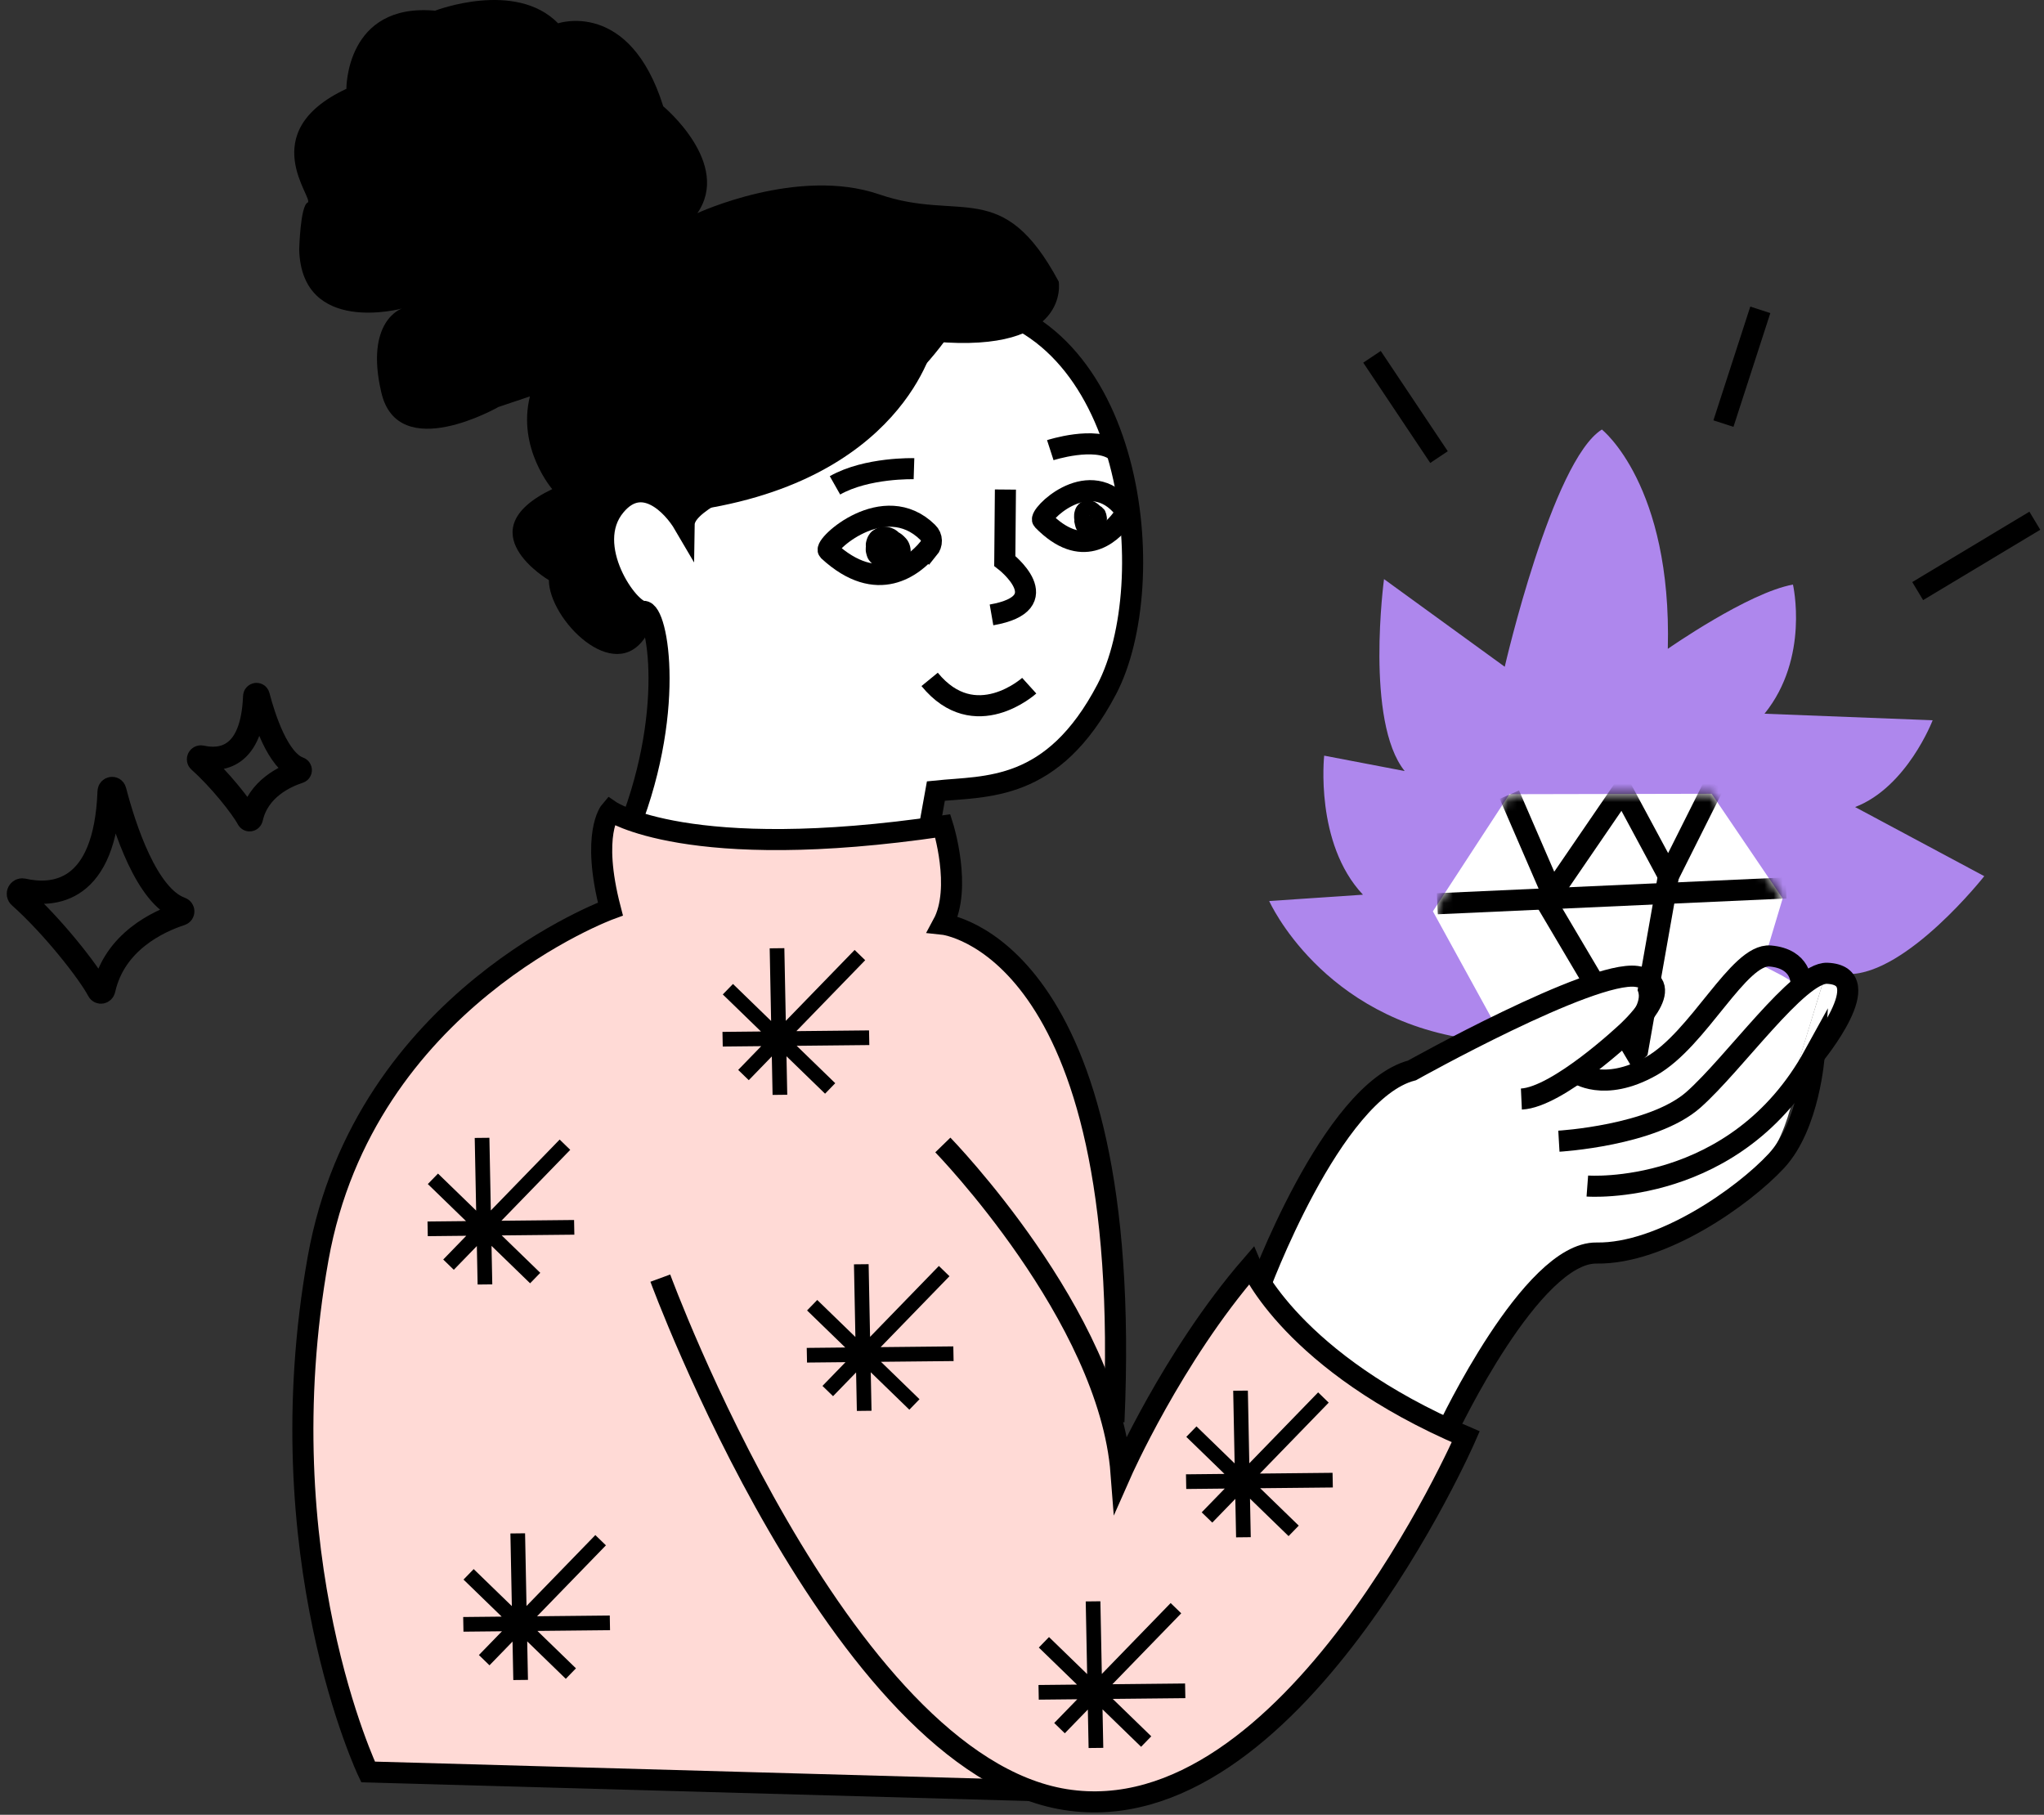 <svg width="223" height="198" viewBox="0 0 223 198" fill="none" xmlns="http://www.w3.org/2000/svg">
<rect x="0" y="0" width="223" height="198" fill="#333333" stroke="none"/>
<path d="M101.645 92.695L102.795 86.305C108.311 85.731 115.529 86.466 121.436 75.203C127.482 63.664 124.585 34.679 105.185 32.886C95.968 49.459 75.395 52.493 75.326 57.228C74.062 55.067 70.752 51.665 67.833 55.159C64.155 59.526 69.327 66.813 70.89 66.698C72.453 66.583 74.545 78.007 68.844 91.523L101.645 92.672V92.695Z" fill="white"/>
<path d="M76.039 23.276C76.039 23.276 87.026 18.15 95.922 21.207C104.818 24.265 109.369 19.276 115.506 30.724C115.506 30.724 116.862 38.585 101.944 37.275C101.944 37.275 98.634 52.951 74.361 55.87C74.361 55.87 68.5 50.629 65.856 55.502C62.523 61.709 71.787 67.317 70.454 69.432C67.029 74.834 59.903 67.57 59.88 63.295C59.88 63.295 50.732 57.939 60.248 53.365C60.248 53.365 56.409 48.928 57.811 43.251L54.386 44.4C54.386 44.4 43.445 50.675 41.606 42.837C39.767 34.999 43.836 33.666 43.836 33.666C43.836 33.666 32.917 36.631 32.642 27.253C32.642 27.253 32.757 22.472 33.561 22.104C34.366 21.736 27.608 14.45 37.791 9.691C37.791 9.691 37.699 0.29 47.468 1.164C47.468 1.164 56.225 -2.215 60.891 2.543C60.891 2.543 68.684 -0.124 72.361 11.599C72.361 11.599 79.901 17.851 76.039 23.322V23.276Z" fill="black"/>
<path d="M100.956 92.695L102.105 86.305C107.622 85.731 114.839 86.466 120.747 75.203C126.792 63.664 123.896 34.679 104.496 32.886C95.278 49.459 74.706 52.493 74.637 57.228C73.373 55.067 70.063 51.665 67.144 55.159C63.466 59.526 68.638 66.813 70.201 66.698C71.764 66.583 73.856 78.007 68.155 91.523" stroke="black" stroke-width="2.299" stroke-miterlimit="10"/>
<path d="M122.356 56.676C122.724 56.217 122.701 55.504 122.287 55.09C118.471 50.976 113.299 56.263 113.759 56.745C118.034 61.136 121.138 58.262 122.333 56.699L122.356 56.676Z" stroke="black" stroke-width="2.299" stroke-miterlimit="10"/>
<path d="M101.278 59.918C101.737 59.366 101.737 58.584 101.209 58.079C96.451 53.39 89.808 59.504 90.382 60.078C95.761 65.043 99.715 61.711 101.255 59.895L101.278 59.918Z" stroke="black" stroke-width="2.299" stroke-miterlimit="10"/>
<path d="M95.669 58.928C95.991 58.79 96.336 58.836 96.657 58.928C96.956 59.043 97.186 59.342 97.301 59.617C97.416 59.893 97.416 60.307 97.301 60.606C97.301 60.606 97.301 60.652 97.255 60.675C97.301 60.56 97.324 60.468 97.347 60.353C97.347 60.353 97.347 60.422 97.347 60.468C97.347 60.353 97.347 60.238 97.347 60.123V60.284C97.347 60.284 97.301 60.054 97.278 59.939C97.278 60.008 97.324 60.077 97.347 60.146C97.301 60.054 97.255 59.962 97.209 59.847C97.255 59.916 97.278 59.962 97.347 60.031C97.278 59.939 97.209 59.893 97.117 59.801C97.163 59.847 97.209 59.893 97.278 59.916C97.186 59.87 97.094 59.824 97.025 59.755C97.071 59.755 97.14 59.801 97.186 59.801C97.071 59.755 96.979 59.732 96.864 59.709C96.933 59.709 96.979 59.709 97.025 59.709C96.91 59.709 96.795 59.709 96.68 59.709H96.818C96.818 59.709 96.589 59.755 96.474 59.778C96.52 59.778 96.566 59.732 96.612 59.732C96.52 59.778 96.405 59.824 96.313 59.87C96.359 59.847 96.428 59.824 96.428 59.778C96.359 59.847 96.29 59.916 96.198 60.008C96.267 59.962 96.29 59.893 96.336 59.824C96.29 59.916 96.244 60.008 96.175 60.077C96.221 59.985 96.267 59.893 96.29 59.824C96.244 59.939 96.221 60.031 96.198 60.146C96.244 60.031 96.244 59.916 96.244 59.778C96.244 59.893 96.244 60.008 96.244 60.123V59.801C96.244 59.801 96.29 60.031 96.313 60.146C96.313 60.077 96.267 60.008 96.244 59.939C96.29 60.054 96.336 60.146 96.405 60.238C96.359 60.169 96.336 60.146 96.29 60.1C96.359 60.192 96.428 60.238 96.52 60.33C96.474 60.261 96.428 60.238 96.359 60.192C96.451 60.238 96.543 60.284 96.612 60.353C96.543 60.307 96.474 60.284 96.405 60.261C96.52 60.307 96.612 60.33 96.727 60.353C96.657 60.353 96.566 60.307 96.497 60.33C96.612 60.33 96.727 60.33 96.841 60.33H96.589C96.589 60.33 96.818 60.284 96.933 60.261C96.841 60.261 96.772 60.307 96.704 60.353C96.795 60.307 96.91 60.261 97.002 60.215C96.91 60.261 96.864 60.307 96.818 60.353C96.887 60.284 96.956 60.215 97.048 60.123C97.002 60.169 96.956 60.238 96.91 60.284C96.956 60.192 97.002 60.1 97.071 60.031C97.025 60.1 97.002 60.146 97.002 60.215C97.048 60.1 97.071 60.031 97.094 59.916C97.048 59.985 97.048 60.054 97.071 60.1C97.071 59.985 97.071 59.87 97.071 59.755V59.962C97.071 59.962 97.025 59.732 97.002 59.617C97.002 59.709 97.025 59.755 97.071 59.847C97.025 59.755 96.979 59.64 96.933 59.548C96.979 59.64 97.025 59.709 97.094 59.778C97.025 59.686 96.956 59.64 96.864 59.548C96.933 59.617 97.002 59.663 97.094 59.732C97.002 59.686 96.91 59.64 96.841 59.571C96.956 59.64 97.048 59.686 97.14 59.709C97.025 59.663 96.933 59.64 96.818 59.617C96.933 59.663 97.025 59.663 97.14 59.663C97.025 59.663 96.91 59.663 96.795 59.663H97.071C97.071 59.663 96.841 59.709 96.727 59.732C96.818 59.732 96.864 59.686 96.933 59.663C96.841 59.709 96.727 59.755 96.635 59.801C96.704 59.778 96.727 59.732 96.795 59.686C96.704 59.755 96.657 59.824 96.566 59.916C96.612 59.87 96.657 59.824 96.68 59.755C96.635 59.847 96.589 59.939 96.52 60.008C96.566 59.916 96.589 59.847 96.612 59.801C96.566 59.916 96.543 60.008 96.52 60.123C96.52 60.054 96.566 59.962 96.543 59.916C96.543 60.031 96.543 60.146 96.543 60.261V60.054C96.543 60.054 96.589 60.284 96.612 60.399C96.612 60.261 96.543 60.169 96.497 60.054C96.543 60.169 96.589 60.238 96.635 60.353C96.566 60.215 96.474 60.077 96.359 59.985C96.428 60.077 96.497 60.123 96.589 60.215C96.497 60.1 96.359 60.008 96.244 59.939C96.336 59.985 96.428 60.031 96.497 60.1C96.405 60.008 96.29 59.985 96.198 59.939C96.313 59.985 96.382 60.008 96.497 60.031C96.405 60.031 96.336 59.985 96.267 59.985C96.382 59.985 96.497 59.985 96.612 59.985H96.428C96.428 59.985 96.657 59.939 96.772 59.916C96.704 59.916 96.657 59.939 96.612 59.985C96.704 59.939 96.818 59.893 96.91 59.847C96.841 59.893 96.818 59.916 96.749 59.962C96.841 59.893 96.887 59.824 96.979 59.732C96.933 59.801 96.887 59.847 96.841 59.893C96.887 59.801 96.933 59.709 97.002 59.64C97.002 59.686 96.956 59.732 96.933 59.778C96.979 59.663 97.002 59.571 97.025 59.456C97.025 59.525 96.979 59.594 96.979 59.617C96.979 59.502 96.979 59.388 96.979 59.273V59.479C96.979 59.479 96.933 59.25 96.91 59.135C96.933 59.25 96.979 59.342 97.025 59.456C96.979 59.342 96.933 59.25 96.864 59.158C96.933 59.295 97.048 59.433 97.163 59.548C97.094 59.456 97.025 59.41 96.933 59.319C97.071 59.456 97.232 59.571 97.37 59.686C97.278 59.64 97.186 59.594 97.117 59.525C97.232 59.594 97.347 59.64 97.462 59.709C97.347 59.663 97.255 59.64 97.14 59.617C97.232 59.617 97.301 59.663 97.416 59.663C97.301 59.663 97.186 59.663 97.071 59.663H97.37C97.37 59.663 97.14 59.709 97.025 59.732C97.117 59.732 97.163 59.686 97.232 59.663C97.117 59.709 97.025 59.755 96.933 59.801C97.002 59.755 97.025 59.732 97.071 59.686C96.979 59.755 96.933 59.824 96.841 59.916C96.887 59.87 96.91 59.824 96.933 59.778C96.887 59.87 96.841 59.962 96.772 60.031C96.818 59.962 96.841 59.916 96.841 59.847C96.795 59.962 96.772 60.031 96.749 60.146C96.749 60.077 96.795 59.985 96.772 59.939C96.772 60.054 96.772 60.169 96.772 60.284V60.054C96.772 60.054 96.818 60.284 96.841 60.399C96.841 60.307 96.795 60.261 96.749 60.169C96.795 60.284 96.841 60.353 96.887 60.468C96.841 60.353 96.772 60.307 96.704 60.215C96.772 60.307 96.841 60.353 96.933 60.445C96.841 60.353 96.749 60.284 96.657 60.215C96.749 60.261 96.841 60.307 96.91 60.376C96.841 60.33 96.749 60.307 96.68 60.261C96.795 60.307 96.887 60.33 97.002 60.353C96.91 60.353 96.841 60.307 96.772 60.307C96.887 60.307 97.002 60.307 97.117 60.307H96.91C96.91 60.307 97.14 60.261 97.255 60.238C97.186 60.238 97.14 60.284 97.094 60.307C97.186 60.261 97.301 60.215 97.393 60.169C97.324 60.215 97.278 60.238 97.255 60.284C97.324 60.215 97.393 60.146 97.485 60.054C97.439 60.1 97.416 60.146 97.37 60.192C97.416 60.1 97.462 60.008 97.531 59.939C97.485 60.008 97.462 60.054 97.462 60.123C97.508 60.008 97.531 59.916 97.554 59.801C97.554 59.87 97.508 59.962 97.531 60.031C97.531 59.916 97.531 59.801 97.531 59.686V59.939C97.531 59.939 97.485 59.709 97.462 59.594C97.462 59.663 97.485 59.732 97.508 59.778C97.623 60.123 97.6 60.445 97.508 60.767C97.37 61.065 97.117 61.295 96.818 61.41C96.52 61.548 96.129 61.502 95.83 61.41C95.531 61.272 95.278 61.02 95.186 60.721C95.049 60.353 95.002 59.916 95.049 59.502C95.072 59.319 95.14 59.112 95.209 58.974C95.278 58.813 95.393 58.675 95.508 58.537C95.623 58.399 95.761 58.261 95.922 58.169C96.244 57.985 96.382 57.939 96.749 57.847C97.14 57.779 97.531 57.87 97.876 58.008C98.266 58.169 98.542 58.422 98.818 58.721C99.255 59.181 99.439 59.916 99.324 60.537C99.186 61.226 98.68 61.847 97.991 62.054C97.37 62.238 96.704 62.192 96.129 61.893C95.646 61.617 95.209 61.272 94.911 60.79C94.589 60.261 94.336 59.617 94.52 59.02C94.612 58.698 94.681 58.514 94.888 58.238C94.98 58.1 95.14 57.939 95.301 57.847C95.577 57.641 95.968 57.48 96.313 57.457C96.979 57.434 97.623 57.663 98.083 58.123C98.29 58.307 98.473 58.514 98.634 58.744C98.772 58.974 98.91 59.204 98.956 59.479C99.048 59.847 99.117 60.192 99.002 60.583C98.887 60.928 98.772 61.272 98.519 61.548C98.266 61.801 98.014 62.008 97.646 62.123C97.278 62.238 96.933 62.261 96.543 62.215C96.313 62.192 96.037 62.1 95.807 61.962C95.462 61.778 95.232 61.594 94.957 61.295C94.773 61.111 94.635 60.859 94.566 60.606C94.52 60.422 94.451 60.238 94.451 60.008C94.451 59.824 94.451 59.64 94.497 59.479C94.589 59.135 94.727 58.813 94.98 58.537C95.255 58.284 95.531 58.054 95.876 57.939C96.244 57.847 96.612 57.779 96.979 57.847C97.347 57.939 97.692 58.1 97.968 58.307C98.244 58.537 98.45 58.836 98.565 59.181C98.68 59.571 98.726 59.893 98.68 60.307C98.68 60.399 98.68 60.468 98.634 60.56C98.611 60.721 98.542 60.904 98.473 61.088C98.312 61.387 98.106 61.709 97.807 61.916C97.393 62.192 96.91 62.307 96.428 62.238C96.244 62.215 96.037 62.146 95.899 62.077C95.738 61.985 95.6 61.893 95.462 61.778C95.209 61.502 94.98 61.226 94.865 60.859C94.75 60.445 94.704 59.939 94.911 59.548C95.094 59.25 95.301 59.043 95.6 58.974H95.715L95.669 58.928Z" fill="black"/>
<path d="M117.644 56.996C117.598 56.697 117.713 56.421 117.874 56.191C118.034 55.961 118.356 55.824 118.609 55.8C118.862 55.778 119.184 55.869 119.391 56.03C119.437 56.076 119.46 56.099 119.529 56.122C119.46 56.076 119.368 56.03 119.299 55.984C119.345 55.984 119.391 56.03 119.437 56.053C119.345 56.007 119.253 56.007 119.184 55.961C119.23 55.961 119.253 55.961 119.299 55.961H119C119 55.961 119.046 55.961 119.092 55.961C118.977 55.961 118.908 56.007 118.793 56.03L118.862 56.007C118.77 56.053 118.701 56.099 118.609 56.145C118.609 56.145 118.678 56.122 118.701 56.099C118.632 56.145 118.586 56.237 118.494 56.283C118.494 56.283 118.54 56.214 118.586 56.191C118.54 56.26 118.494 56.352 118.448 56.421C118.494 56.375 118.517 56.306 118.517 56.237C118.517 56.329 118.471 56.421 118.448 56.513C118.448 56.421 118.471 56.352 118.471 56.26C118.471 56.352 118.471 56.467 118.471 56.559V56.26C118.471 56.26 118.517 56.444 118.517 56.559C118.517 56.49 118.471 56.421 118.448 56.352C118.494 56.444 118.54 56.513 118.586 56.605C118.563 56.536 118.517 56.513 118.471 56.467C118.54 56.536 118.609 56.605 118.655 56.674C118.632 56.628 118.586 56.605 118.54 56.605C118.609 56.651 118.701 56.697 118.77 56.743C118.701 56.697 118.632 56.674 118.563 56.651C118.655 56.697 118.747 56.697 118.816 56.743C118.77 56.743 118.701 56.697 118.655 56.697H118.954C118.954 56.697 118.862 56.697 118.816 56.697C118.931 56.697 119 56.651 119.115 56.628C119.115 56.628 119.046 56.628 119 56.674C119.092 56.628 119.161 56.582 119.253 56.536C119.207 56.536 119.184 56.582 119.161 56.605C119.23 56.559 119.276 56.467 119.368 56.421C119.368 56.421 119.322 56.49 119.299 56.536C119.345 56.467 119.391 56.375 119.437 56.306C119.391 56.352 119.368 56.421 119.368 56.467C119.368 56.375 119.414 56.283 119.437 56.191C119.437 56.26 119.391 56.352 119.414 56.398C119.414 56.306 119.414 56.191 119.414 56.099V56.375C119.414 56.375 119.368 56.191 119.368 56.076C119.391 56.168 119.437 56.237 119.46 56.329C119.414 56.237 119.368 56.168 119.322 56.076C119.368 56.168 119.414 56.214 119.483 56.283C119.437 56.214 119.345 56.145 119.299 56.076C119.391 56.168 119.46 56.214 119.552 56.283C119.483 56.237 119.391 56.191 119.322 56.145C119.368 56.145 119.437 56.214 119.506 56.214C119.414 56.168 119.322 56.168 119.253 56.122C119.322 56.122 119.368 56.122 119.391 56.122C119.299 56.122 119.207 56.122 119.092 56.122H119.23C119.23 56.122 119.046 56.168 118.931 56.191C118.977 56.191 119.023 56.168 119.046 56.145C118.954 56.191 118.885 56.237 118.793 56.283C118.839 56.283 118.885 56.237 118.908 56.191C118.839 56.237 118.793 56.329 118.701 56.375C118.747 56.329 118.793 56.283 118.793 56.237C118.724 56.306 118.701 56.398 118.655 56.467C118.655 56.421 118.724 56.352 118.724 56.283C118.724 56.375 118.678 56.467 118.655 56.559C118.655 56.49 118.701 56.421 118.701 56.398C118.701 56.49 118.701 56.605 118.701 56.697V56.513C118.701 56.513 118.747 56.697 118.747 56.812C118.747 56.743 118.724 56.697 118.678 56.651C118.724 56.743 118.77 56.812 118.816 56.904C118.816 56.858 118.77 56.812 118.724 56.789C118.77 56.858 118.862 56.927 118.908 56.996C118.862 56.95 118.816 56.904 118.77 56.904C118.839 56.95 118.931 56.996 119 57.042C118.931 56.996 118.862 56.973 118.793 56.95C118.885 56.996 118.977 56.996 119.046 57.042C118.954 57.042 118.885 56.996 118.793 57.019C118.885 57.019 118.977 57.019 119.092 57.019H118.908C118.908 57.019 119.092 56.973 119.207 56.95C119.161 56.95 119.092 56.95 119.069 56.996C119.161 56.95 119.23 56.904 119.322 56.858C119.276 56.858 119.23 56.904 119.207 56.95C119.276 56.904 119.322 56.812 119.414 56.766C119.368 56.812 119.345 56.858 119.322 56.904C119.368 56.835 119.414 56.743 119.46 56.674C119.414 56.743 119.391 56.789 119.391 56.858C119.391 56.766 119.437 56.674 119.46 56.582C119.414 56.697 119.437 56.766 119.414 56.858C119.414 56.766 119.414 56.651 119.414 56.559V56.881C119.414 56.881 119.368 56.697 119.368 56.582C119.368 56.72 119.414 56.789 119.46 56.904C119.414 56.812 119.368 56.743 119.322 56.651C119.368 56.743 119.414 56.789 119.46 56.858C119.414 56.789 119.322 56.72 119.276 56.651C119.322 56.697 119.391 56.743 119.437 56.789C119.368 56.743 119.276 56.697 119.207 56.651C119.253 56.651 119.299 56.697 119.368 56.697C119.276 56.651 119.184 56.651 119.115 56.605C119.184 56.605 119.23 56.651 119.276 56.651C119.184 56.651 119.092 56.651 118.977 56.651H119.138C119.414 56.582 119.712 56.72 119.919 56.881C120.172 57.065 120.264 57.364 120.31 57.639C120.333 57.915 120.241 58.237 120.08 58.444C119.873 58.697 119.621 58.789 119.345 58.835C119.184 58.858 119 58.835 118.839 58.835C118.54 58.812 118.218 58.651 117.966 58.421C117.713 58.191 117.529 57.938 117.391 57.639C117.368 57.57 117.345 57.501 117.322 57.432C117.299 57.295 117.23 57.088 117.207 56.927C117.207 56.559 117.253 56.283 117.345 55.938C117.391 55.778 117.483 55.663 117.552 55.525C117.621 55.387 117.759 55.272 117.874 55.18C117.874 55.18 117.92 55.134 117.966 55.111C118.057 55.042 118.172 54.973 118.287 54.95C118.425 54.904 118.609 54.858 118.77 54.835C118.931 54.812 119.138 54.835 119.299 54.881C119.598 54.95 119.804 55.042 120.057 55.226C120.057 55.226 120.126 55.295 120.172 55.295C120.264 55.387 120.356 55.502 120.448 55.571C120.54 55.663 120.586 55.8 120.632 55.915C120.632 55.961 120.632 55.984 120.678 56.03C120.747 56.352 120.793 56.513 120.747 56.812C120.747 56.973 120.678 57.157 120.632 57.318C120.632 57.364 120.586 57.386 120.563 57.432C120.494 57.547 120.448 57.639 120.356 57.754C120.264 57.892 120.126 58.007 119.988 58.099C119.758 58.237 119.552 58.329 119.276 58.375C119.138 58.375 119 58.375 118.862 58.375C118.724 58.375 118.632 58.306 118.494 58.26C118.31 58.214 118.149 58.076 117.989 57.961C117.92 57.915 117.874 57.869 117.828 57.823C117.736 57.731 117.621 57.616 117.552 57.524C117.345 57.226 117.184 56.812 117.184 56.421C117.184 56.237 117.184 56.03 117.23 55.869C117.299 55.594 117.368 55.387 117.552 55.157C117.621 55.065 117.736 54.95 117.828 54.881C117.92 54.812 118.034 54.743 118.149 54.697C118.402 54.582 118.678 54.559 118.931 54.605C119.046 54.605 119.115 54.651 119.207 54.674C119.299 54.72 119.391 54.72 119.483 54.789C119.735 54.95 119.896 55.065 120.103 55.318C120.149 55.387 120.195 55.479 120.241 55.548C120.287 55.64 120.333 55.685 120.356 55.778C120.402 55.961 120.448 56.145 120.471 56.329C120.471 56.697 120.448 57.065 120.31 57.41C120.103 57.892 119.689 58.214 119.184 58.283C119.069 58.283 118.931 58.283 118.793 58.283C118.655 58.283 118.54 58.214 118.425 58.168C118.333 58.122 118.264 58.099 118.195 58.03C118.103 57.961 118.012 57.938 117.943 57.869C117.713 57.662 117.598 57.432 117.598 57.065L117.644 56.996Z" fill="black"/>
<path d="M108.173 67.088C115.575 65.801 109.622 61.203 109.622 61.203L109.691 53.411" stroke="black" stroke-width="2.299" stroke-miterlimit="10"/>
<path d="M101.423 74.124C106.367 80.166 112.288 74.811 112.288 74.811" stroke="black" stroke-width="2.299" stroke-miterlimit="10"/>
<path d="M91.095 52.953C94.589 50.976 99.715 51.137 99.715 51.137" stroke="black" stroke-width="2.299" stroke-miterlimit="10"/>
<path d="M121.689 49.161C119.483 47.529 114.587 49.115 114.587 49.115" stroke="black" stroke-width="2.299" stroke-miterlimit="10"/>
<path d="M201.68 106.281C208.07 106.281 216.483 95.593 216.483 95.593L202.393 88.053C208.07 85.87 210.852 78.583 210.852 78.583L192.509 77.87C197.451 71.756 195.612 63.78 195.612 63.78C190.739 64.653 181.958 70.791 181.958 70.791C182.418 52.885 174.764 46.862 174.764 46.862C169.339 50.264 164.167 72.745 164.167 72.745L150.996 63.182C150.996 63.182 148.905 78.721 153.249 84.123L144.468 82.445C144.468 82.445 143.411 92.007 148.698 97.615L138.469 98.305C138.469 98.305 144.17 111.131 160.49 113.384" fill="#AE87ED"/>
<path d="M164.673 86.65L186.74 86.603L194.486 98.028L188.372 118.416L167.891 120.485L156.329 99.43L164.673 86.65Z" fill="white"/>
<mask id="mask0_4484_14347" style="mask-type:luminance" maskUnits="userSpaceOnUse" x="156" y="86" width="39" height="35">
<path d="M164.673 86.65L186.74 86.603L194.486 98.028L188.372 118.416L167.891 120.485L156.329 99.43L164.673 86.65Z" fill="white"/>
</mask>
<g mask="url(#mask0_4484_14347)">
<path d="M194.854 96.879L156.812 98.603" stroke="black" stroke-width="2.299" stroke-miterlimit="10"/>
<path d="M164.673 86.697L169.339 97.477L177.017 86.26L182.028 95.569L187.038 85.57" stroke="black" stroke-width="2.299" stroke-miterlimit="10"/>
<path d="M182.028 95.568L178.58 115.106L168.121 97.43" stroke="black" stroke-width="2.299" stroke-miterlimit="10"/>
</g>
<path d="M198.991 106.832L196.256 115.728C196.256 115.728 204.784 107.062 198.991 106.832Z" fill="white"/>
<path d="M196.256 115.705C187.728 131.221 171.5 130.002 171.5 130.002L196.256 115.705Z" fill="white"/>
<path d="M198.991 106.832L195.658 107.177L194.417 106.441L191.452 104.901L186.05 109.154L177.131 117.59L171.569 118.21L167.087 119.612C171.04 117.682 175.798 113.176 175.798 113.176C175.798 113.176 181.775 107.798 176.856 107.108C171.937 106.418 152.353 117.36 152.353 117.36C143.526 119.658 136.308 140.713 136.308 140.713L158.973 156.873C158.973 156.873 165.455 137.197 172.534 137.312C179.614 137.426 188.509 131.174 192.141 127.267C195.75 123.359 196.279 115.705 196.279 115.705" fill="white"/>
<path d="M137.297 140.758C137.297 140.758 145.227 119.083 154.053 116.784C154.053 116.784 173.615 105.843 178.556 106.532C183.498 107.222 177.499 112.601 177.499 112.601C177.499 112.601 169.96 119.726 165.983 119.91" stroke="black" stroke-width="2.299" stroke-miterlimit="10"/>
<path d="M171.983 117.06C171.983 117.06 174.948 119.244 180.143 116.325C185.337 113.405 189.682 104.004 193.13 104.303C196.578 104.602 196.486 107.222 196.486 107.222" stroke="black" stroke-width="2.299" stroke-miterlimit="10"/>
<path d="M170.075 124.509C170.075 124.509 180.326 123.912 184.763 119.981C189.199 116.05 196.21 106.075 199.336 106.189C205.128 106.419 197.934 115.131 197.934 115.131" stroke="black" stroke-width="2.299" stroke-miterlimit="10"/>
<path d="M173.178 129.402C173.178 129.402 189.406 130.62 197.934 115.104C197.934 115.104 197.428 122.759 193.796 126.666C190.164 130.574 181.292 136.826 174.189 136.711C167.087 136.596 157.984 155.905 157.984 155.905" stroke="black" stroke-width="2.299" stroke-miterlimit="10"/>
<path d="M156.996 49.871L149.686 38.93" stroke="black" stroke-width="2.299" stroke-miterlimit="10"/>
<path d="M188.027 46.216L192.049 33.804" stroke="black" stroke-width="2.299" stroke-miterlimit="10"/>
<path d="M209.22 64.491L222 56.813" stroke="black" stroke-width="2.299" stroke-miterlimit="10"/>
<path d="M136.446 137.748C127.872 147.632 122.264 160.343 122.264 160.343C122.103 158.39 121.712 156.413 121.184 154.459C122.908 104.235 102.795 100.511 102.795 100.511C104.932 96.557 102.795 89.799 102.795 89.799C74.936 93.914 66.523 88.144 66.523 88.144C66.523 88.144 64.385 90.627 66.523 98.856C66.523 98.856 39.721 108.625 34.641 136.944C28.826 169.4 40.089 193.006 40.089 193.006L108.242 194.661L108.702 193.282C111.116 194.615 113.598 195.558 116.15 195.972C140.883 199.925 159.846 156.39 159.846 156.39C140.883 148.322 136.423 137.748 136.423 137.748H136.446Z" fill="#FFDAD6"/>
<path d="M121.529 155.125C123.85 103.016 102.864 100.832 102.864 100.832C105.002 96.879 102.864 90.121 102.864 90.121C75.005 94.235 66.592 88.466 66.592 88.466C66.592 88.466 64.454 90.948 66.592 99.177C66.592 99.177 39.79 108.946 34.711 137.265C28.895 169.721 40.158 193.328 40.158 193.328L112.334 195.351" stroke="black" stroke-width="2.299" stroke-miterlimit="10"/>
<path d="M102.864 124.922C102.864 124.922 121 143.563 122.31 160.711C122.31 160.711 127.918 148.023 136.492 138.116C136.492 138.116 140.951 148.666 159.915 156.757C159.915 156.757 140.951 200.293 116.219 196.339C91.486 192.386 72.04 139.449 72.04 139.449" stroke="black" stroke-width="2.299" stroke-miterlimit="10"/>
<path d="M56.001 183.3L55.918 179.101L53.403 181.692L52.249 180.571L54.764 177.98L50.564 178.023L50.534 176.423L54.735 176.38L50.569 172.338L51.679 171.194L55.842 175.233L55.685 167.307L57.286 167.289L57.442 175.22L64.951 167.483L66.106 168.603L58.596 176.341L66.525 176.26L66.555 177.86L58.631 177.941L62.837 182.022L61.727 183.166L57.518 179.081L57.601 183.282L56.001 183.3Z" fill="black"/>
<path d="M52.108 140.148L52.025 135.948L49.51 138.539L48.356 137.419L50.871 134.828L46.671 134.871L46.641 133.271L50.842 133.228L46.676 129.185L47.786 128.042L51.949 132.081L51.792 124.154L53.393 124.137L53.549 132.068L61.058 124.331L62.213 125.451L54.703 133.188L62.632 133.107L62.662 134.708L54.738 134.788L58.944 138.87L57.834 140.013L53.625 135.929L53.708 140.13L52.108 140.148Z" fill="black"/>
<path d="M93.483 153.938L93.4 149.738L90.885 152.329L89.731 151.209L92.245 148.618L88.046 148.661L88.015 147.061L92.217 147.018L88.051 142.975L89.161 141.832L93.323 145.871L93.167 137.944L94.767 137.927L94.924 145.858L102.433 138.121L103.587 139.241L96.078 146.978L104.007 146.897L104.037 148.498L96.113 148.578L100.318 152.66L99.209 153.803L95 149.719L95.083 153.92L93.483 153.938Z" fill="black"/>
<path d="M134.857 167.731L134.774 163.531L132.26 166.122L131.105 165.002L133.62 162.411L129.42 162.454L129.39 160.854L133.591 160.811L129.426 156.768L130.536 155.625L134.698 159.664L134.542 151.737L136.142 151.72L136.299 159.651L143.808 151.914L144.962 153.034L137.453 160.771L145.381 160.69L145.412 162.291L137.488 162.371L141.693 166.453L140.583 167.596L136.375 163.512L136.458 167.713L134.857 167.731Z" fill="black"/>
<path d="M118.767 190.716L118.684 186.517L116.17 189.108L115.015 187.987L117.53 185.396L113.33 185.439L113.3 183.839L117.501 183.796L113.336 179.754L114.446 178.61L118.608 182.65L118.452 174.723L120.052 174.705L120.209 182.636L127.718 174.899L128.872 176.019L121.363 183.757L129.291 183.676L129.322 185.276L121.398 185.357L125.603 189.438L124.493 190.582L120.285 186.497L120.368 190.698L118.767 190.716Z" fill="black"/>
<path d="M84.288 119.46L84.205 115.261L81.691 117.852L80.536 116.732L83.051 114.14L78.851 114.183L78.821 112.583L83.022 112.54L78.857 108.498L79.967 107.354L84.129 111.394L83.973 103.467L85.573 103.449L85.73 111.38L93.239 103.643L94.393 104.763L86.884 112.501L94.812 112.42L94.843 114.02L86.919 114.101L91.124 118.182L90.014 119.326L85.806 115.242L85.889 119.442L84.288 119.46Z" fill="black"/>
<path d="M2.516 97.104C5.78 97.847 11.484 97.511 11.905 86.344C11.923 85.972 12.432 85.902 12.52 86.255C13.573 90.308 16.012 97.829 19.733 99.139C20.014 99.245 20.014 99.635 19.733 99.723C17.294 100.519 12.485 102.732 11.326 107.97C11.256 108.271 10.887 108.342 10.747 108.076C9.677 106.041 5.71 100.997 2.147 97.829C1.814 97.546 2.094 97.015 2.516 97.104Z" stroke="black" stroke-width="2.537" stroke-miterlimit="10"/>
<path d="M21.972 82.59C23.993 83.047 27.524 82.84 27.785 75.968C27.796 75.74 28.111 75.696 28.165 75.914C28.817 78.408 30.327 83.036 32.63 83.842C32.804 83.907 32.804 84.147 32.63 84.201C31.12 84.692 28.143 86.053 27.426 89.276C27.383 89.462 27.154 89.505 27.068 89.342C26.405 88.089 23.949 84.986 21.744 83.036C21.537 82.862 21.711 82.535 21.972 82.59Z" stroke="black" stroke-width="2.537" stroke-miterlimit="10"/>
</svg>
